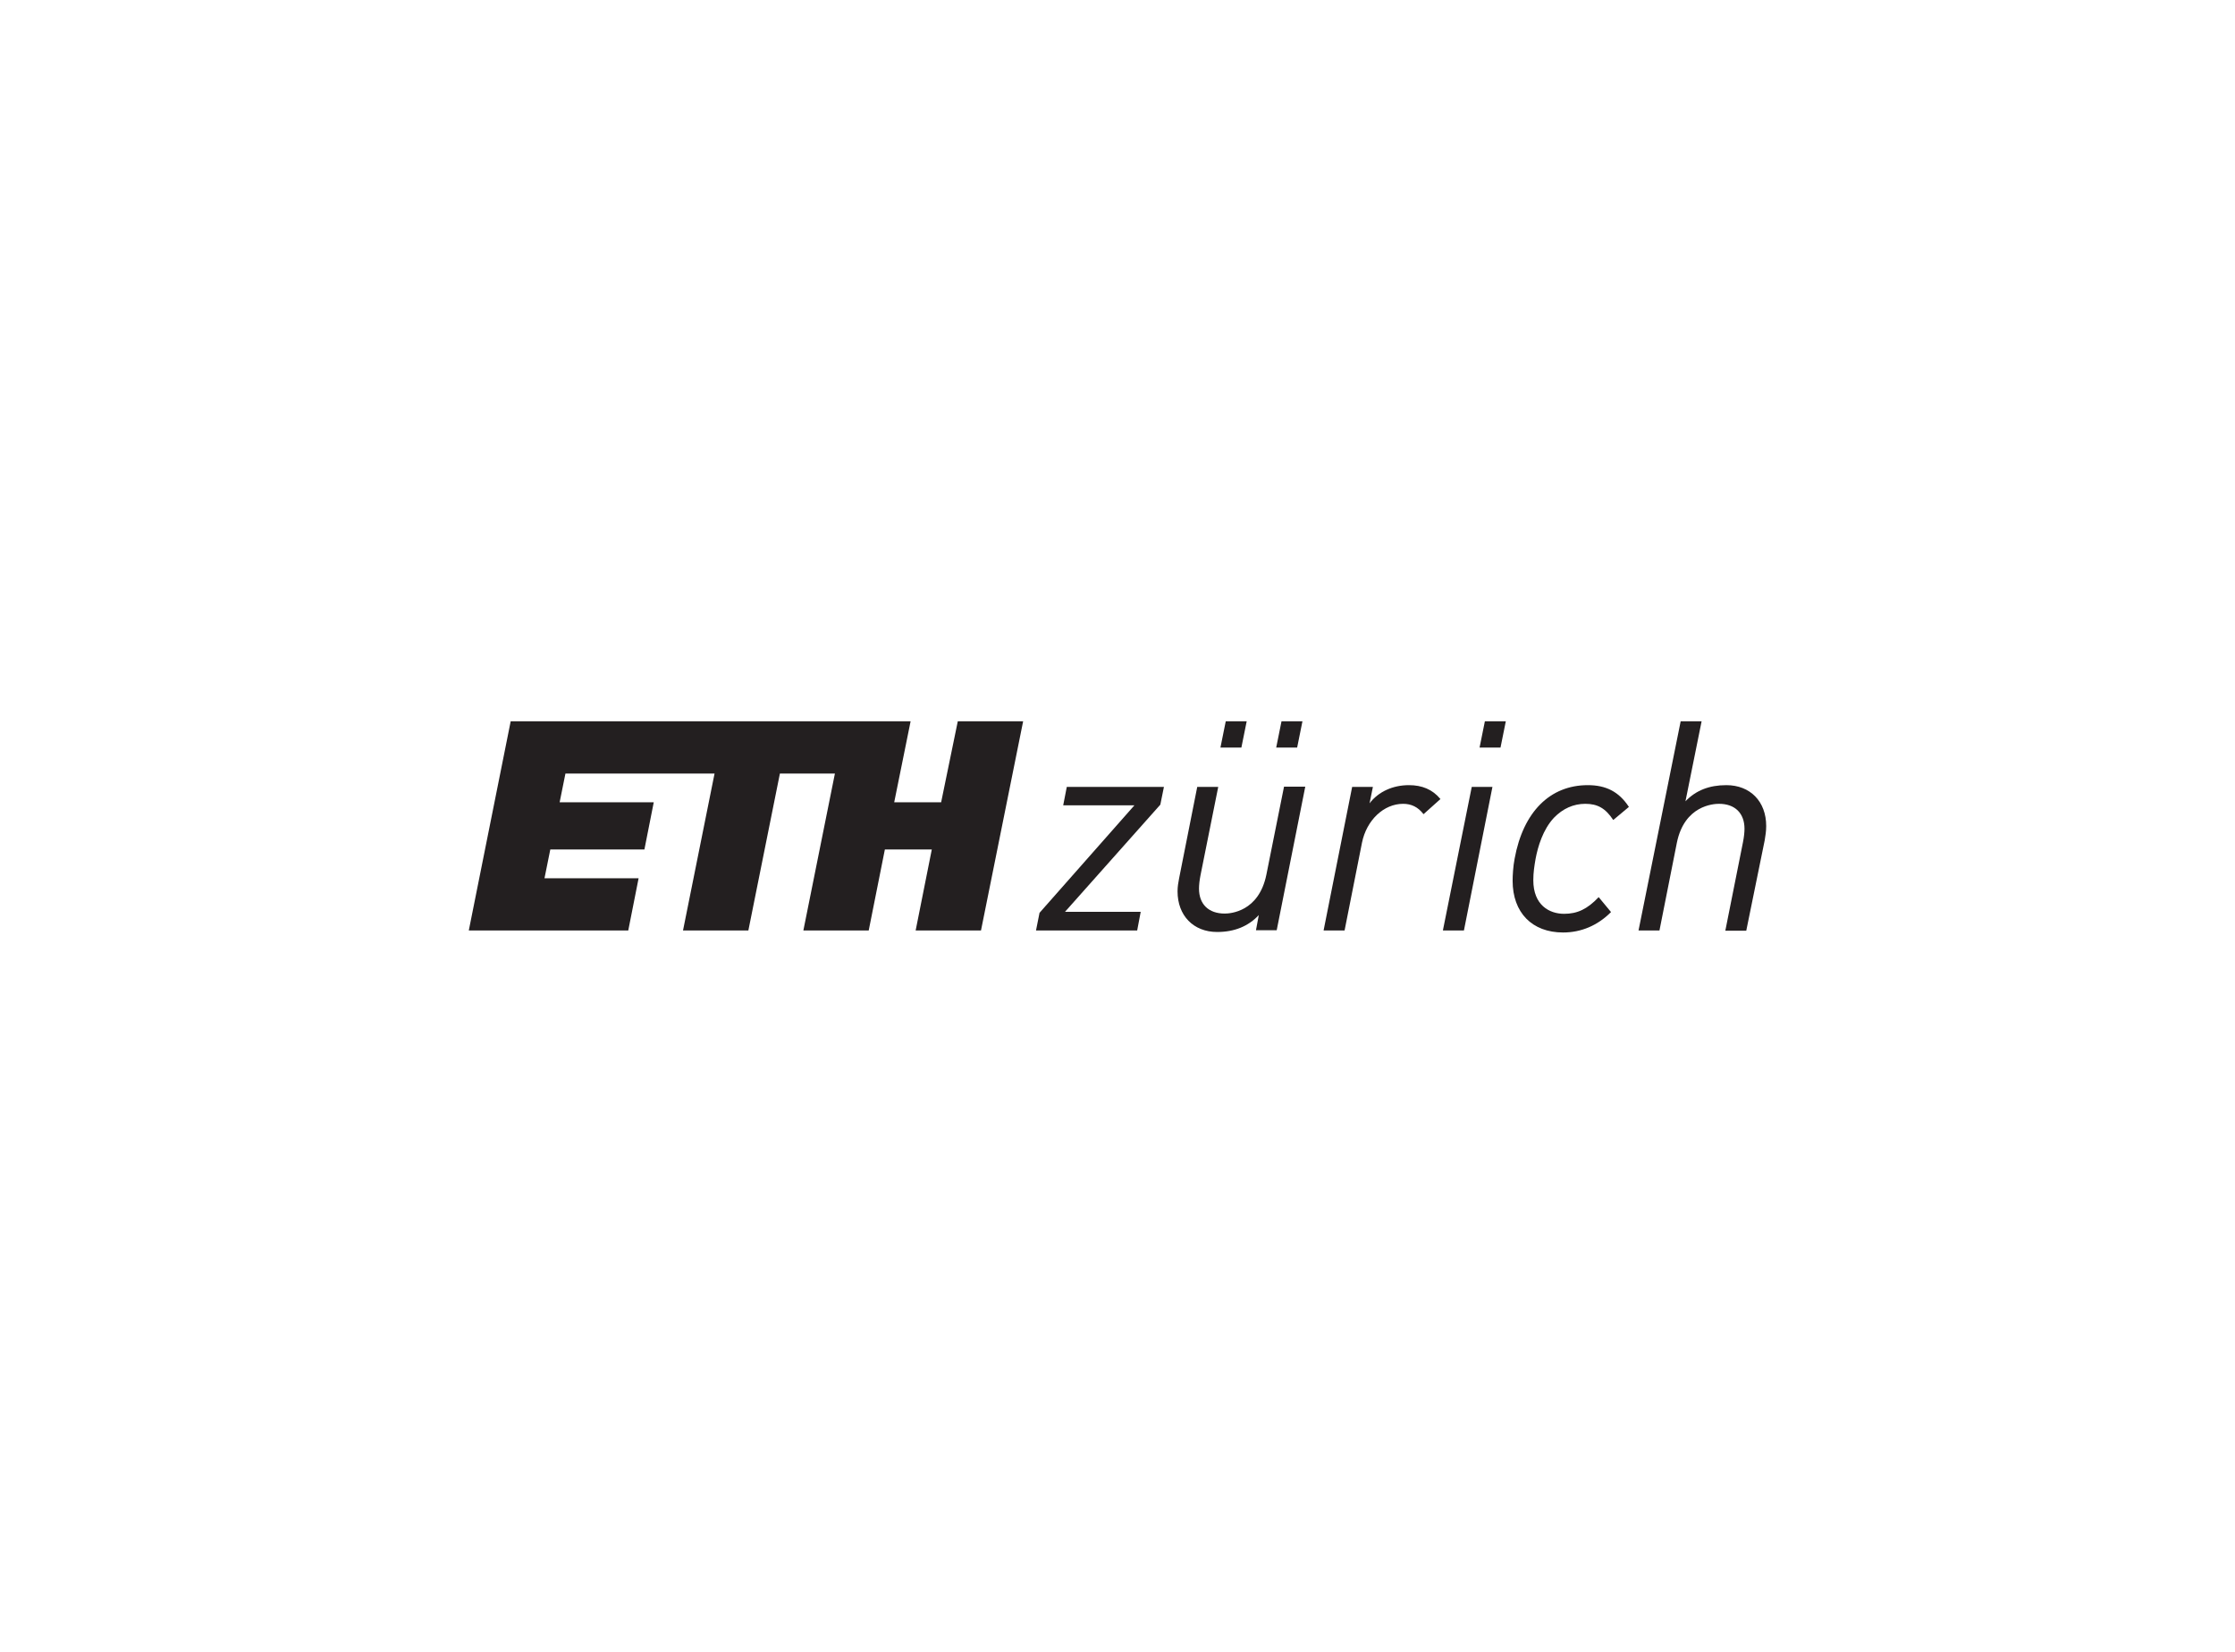 <?xml version="1.0" encoding="utf-8"?>
<!-- Generator: Adobe Illustrator 25.4.1, SVG Export Plug-In . SVG Version: 6.00 Build 0)  -->
<svg version="1.1" id="svg2209" xmlns:svg="http://www.w3.org/2000/svg"
	 xmlns="http://www.w3.org/2000/svg" xmlns:xlink="http://www.w3.org/1999/xlink" x="0px" y="0px" viewBox="0 0 885.8 654.7"
	 style="enable-background:new 0 0 885.8 654.7;" xml:space="preserve">
<style type="text/css">
	.st0{fill:#FFFFFF;}
	.st1{fill:#231F20;}
</style>
<rect y="0" class="st0" width="885.8" height="654.7"/>
<g>
	<path class="st1" d="M501.9,346.7c-3,14.7-14.3,15.4-16.5,15.4c-6.4,0-10.2-3.7-10.2-9.9c0-1.4,0.2-3.3,0.6-5.3l7-34.9l0-0.1h-8.3
		l-7.1,35.8l-0.1,0.5c-0.3,1.6-0.6,3.2-0.6,5.1c0,9.6,6.3,16.1,15.7,16.1c6.9,0,12.4-2.3,16.5-6.7l-1.1,5.9l0,0.1h8.2l11.3-56.8
		l0-0.1h-8.4L501.9,346.7L501.9,346.7z"/>
	<path class="st1" d="M558.4,311.2c-6.4,0-12.1,2.6-15.6,7.2l1.3-6.4l0-0.1h-8.2l-11.3,56.8l0,0.1h8.3l6.9-34.8
		c1.8-8.9,8.6-15.4,16.3-15.4c3.3,0,5.9,1.3,8,4l0.1,0.1l6.7-6l-0.1-0.1C567.7,312.9,563.6,311.2,558.4,311.2L558.4,311.2z"/>
	<polygon class="st1" points="421.4,319.1 421.4,319.2 449.6,319.2 412,361.8 412,361.8 410.6,368.8 450.7,368.8 452.1,361.4 
		422.1,361.4 459.9,318.9 459.9,318.8 461.3,311.9 422.8,311.9 421.4,319.1 	"/>
	<polygon class="st1" points="571.9,368.6 571.9,368.8 580.2,368.8 591.5,311.9 583.3,311.9 571.9,368.6 	"/>
	<path class="st1" d="M684.2,311.2c-6.8,0-12.1,2.1-16.2,6.4l6.4-31.7h-8.3l-16.7,82.9h8.3l6.9-34.8c3-14.7,14.4-15.4,16.7-15.4
		c6.3,0,10.1,3.7,10.1,9.9c0,1.4-0.2,3.3-0.6,5.3l-7,35.1h8.3l7.3-35.8c0.3-1.9,0.6-3.5,0.6-5.7C700,317.7,693.7,311.2,684.2,311.2
		L684.2,311.2z"/>
	<path class="st1" d="M629.3,311.2c-15,0-25.6,10.6-29,29.1c-0.6,3.1-0.8,6.6-0.8,8.8c0,12.6,7.7,20.5,20,20.5
		c7.2,0,13.7-2.8,18.9-8l0.1-0.1l-4.8-5.8l-0.1-0.1l-0.1,0.1c-4.4,4.6-8.3,6.5-13.6,6.5c-5.9,0-12.2-3.5-12.2-13.3
		c0-3.1,0.4-5.6,0.9-8.5c0.9-4.8,2.9-11.6,7.3-16.3c3.5-3.6,7.7-5.5,12.4-5.5c4.9,0,8,1.8,11,6.3l0.1,0.1l6.1-5.1l0.1-0.1l-0.1-0.1
		C641.6,313.8,636.5,311.2,629.3,311.2L629.3,311.2z"/>
	<polygon class="st1" points="586.4,296.3 594.7,296.3 596.8,285.9 588.5,285.9 586.4,296.3 	"/>
	<polygon class="st1" points="505.8,296.3 514.1,296.3 516.2,285.9 507.9,285.9 505.8,296.3 	"/>
	<polygon class="st1" points="483.7,296.3 492,296.3 494.1,285.9 485.8,285.9 483.7,296.3 	"/>
	<polygon class="st1" points="373,318 354.4,318 360.9,285.9 202.4,285.9 185.8,368.8 249,368.8 253.1,348.1 215.8,348.1 
		218.1,336.7 255.4,336.7 259.1,318 221.8,318 224.1,306.6 283.2,306.6 270.7,368.8 296.6,368.8 309.1,306.6 330.9,306.6 
		318.4,368.8 344.3,368.8 350.7,336.7 369.3,336.7 362.9,368.8 388.8,368.8 405.5,285.9 379.6,285.9 373,318 	"/>
</g>
</svg>
